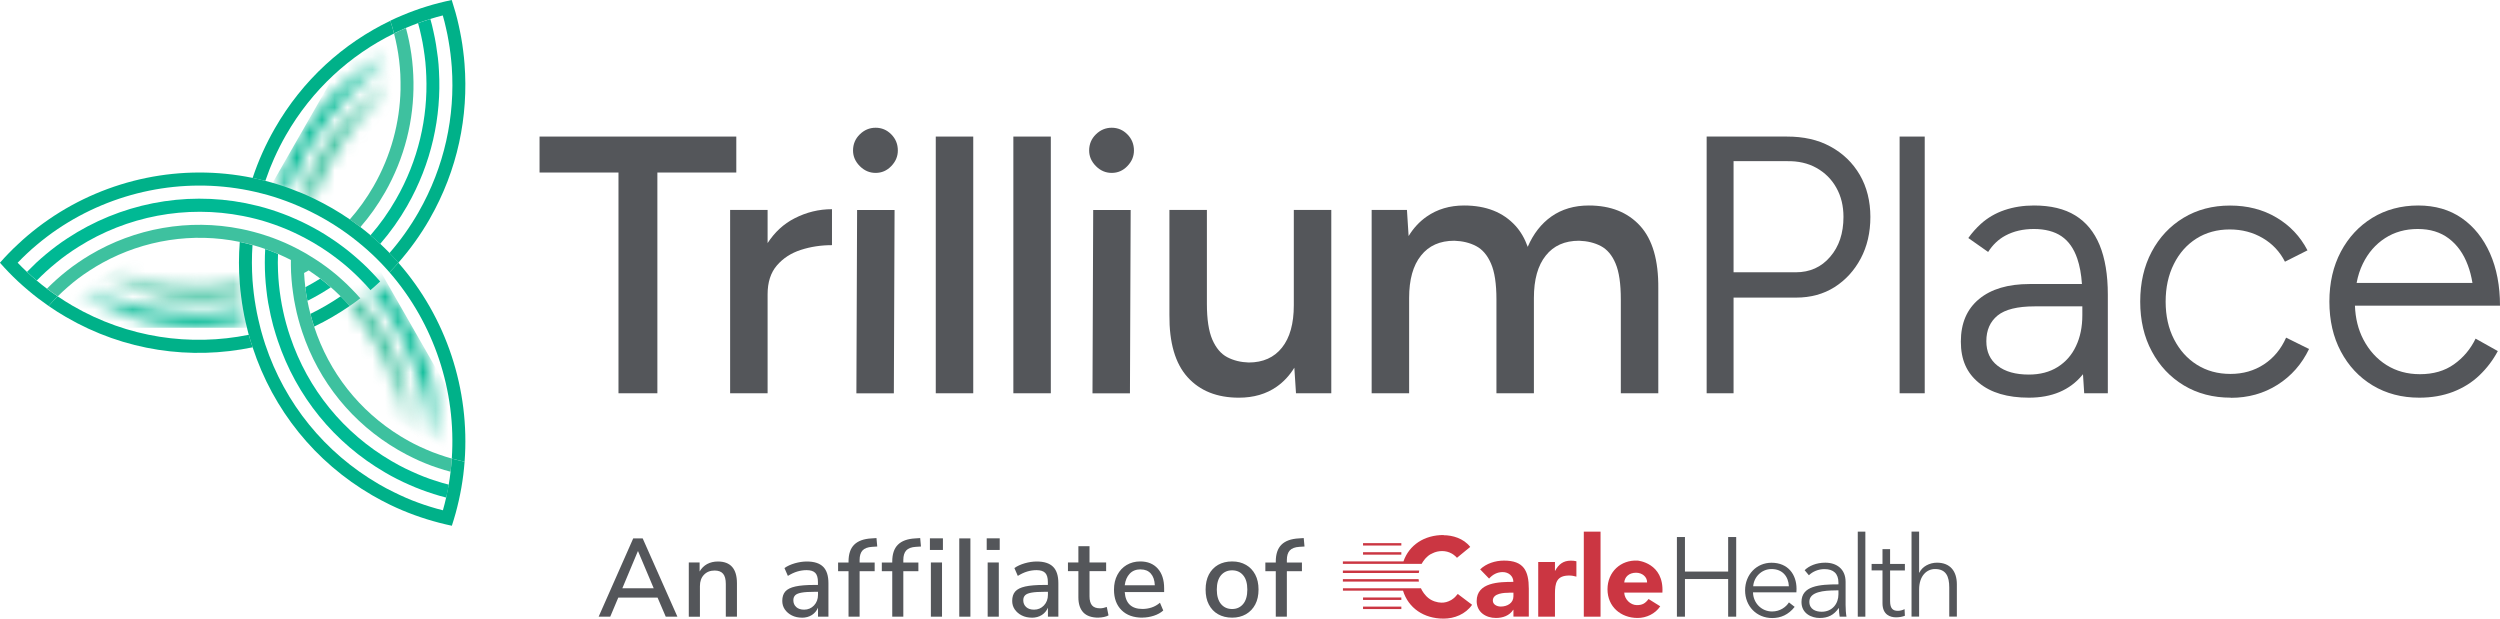 <svg width="198" height="49" viewBox="0 0 198 49" fill="none" xmlns="http://www.w3.org/2000/svg">
<g clip-path="url(#clip0_3197_16012)">
<mask id="mask0_3197_16012" style="mask-type:luminance" maskUnits="userSpaceOnUse" x="5" y="22" width="15" height="4">
<path d="M19.25 24.5C15.119 25.323 10.693 24.706 6.767 22.418C6.568 22.305 6.374 22.187 6.18 22.064C5.895 22.279 5.614 22.511 5.339 22.747C5.635 22.942 5.941 23.133 6.252 23.313C10.398 25.729 15.089 26.382 19.454 25.513C19.377 25.174 19.306 24.834 19.25 24.495V24.5Z" fill="white"/>
</mask>
<g mask="url(#mask0_3197_16012)">
<path d="M20.581 20.198H4.406V25.96H20.581V20.198Z" fill="url(#paint0_linear_3197_16012)"/>
</g>
<mask id="mask1_3197_16012" style="mask-type:luminance" maskUnits="userSpaceOnUse" x="7" y="20" width="13" height="4">
<path d="M18.99 22.444C15.405 23.189 11.555 22.706 8.123 20.809C7.782 20.999 7.44 21.2 7.114 21.416C7.17 21.452 7.231 21.488 7.287 21.518C10.999 23.677 15.196 24.264 19.102 23.472C19.056 23.128 19.02 22.783 18.995 22.439L18.99 22.444Z" fill="white"/>
</mask>
<g mask="url(#mask1_3197_16012)">
<path d="M20.474 20.197H4.513V25.883H20.474V20.197Z" fill="url(#paint1_linear_3197_16012)"/>
</g>
<mask id="mask2_3197_16012" style="mask-type:luminance" maskUnits="userSpaceOnUse" x="22" y="3" width="10" height="12">
<path d="M31.442 3.691C28.24 5.315 25.461 7.865 23.538 11.217C22.916 12.306 22.401 13.443 22.009 14.61C22.335 14.707 22.656 14.82 22.983 14.938C23.36 13.838 23.844 12.764 24.431 11.736C26.19 8.667 28.709 6.307 31.61 4.77C31.565 4.411 31.514 4.051 31.442 3.696V3.691Z" fill="white"/>
</mask>
<g mask="url(#mask2_3197_16012)">
<path d="M26.017 18.275L34.105 4.154L29.154 1.273L21.067 15.394L26.017 18.275Z" fill="url(#paint2_linear_3197_16012)"/>
</g>
<mask id="mask3_3197_16012" style="mask-type:luminance" maskUnits="userSpaceOnUse" x="23" y="5" width="9" height="11">
<path d="M31.702 5.891C29.127 7.341 26.894 9.49 25.313 12.25C24.752 13.232 24.288 14.26 23.931 15.309C24.247 15.442 24.558 15.586 24.874 15.735C25.216 14.712 25.654 13.72 26.205 12.764C27.587 10.348 29.505 8.431 31.723 7.073C31.728 6.678 31.723 6.282 31.707 5.886L31.702 5.891Z" fill="white"/>
</mask>
<g mask="url(#mask3_3197_16012)">
<path d="M26.017 18.275L34.105 4.154L29.154 1.273L21.067 15.394L26.017 18.275Z" fill="url(#paint3_linear_3197_16012)"/>
</g>
<path d="M26.98 23.467C26.21 23.991 25.41 24.454 24.584 24.86C24.594 24.901 24.604 24.937 24.614 24.973C24.696 25.276 24.782 25.574 24.879 25.867C25.858 25.4 26.802 24.85 27.704 24.228C27.475 23.965 27.235 23.713 26.985 23.467H26.98ZM26.98 23.467C26.21 23.991 25.41 24.454 24.584 24.86C24.594 24.901 24.604 24.937 24.614 24.973C24.696 25.276 24.782 25.574 24.879 25.867C25.858 25.4 26.802 24.85 27.704 24.228C27.475 23.965 27.235 23.713 26.985 23.467H26.98ZM26.98 23.467C26.21 23.991 25.41 24.454 24.584 24.86C24.594 24.901 24.604 24.937 24.614 24.973C24.696 25.276 24.782 25.574 24.879 25.867C25.858 25.4 26.802 24.85 27.704 24.228C27.475 23.965 27.235 23.713 26.985 23.467H26.98ZM19.704 26.515C15.089 27.451 10.132 26.762 5.742 24.212C5.339 23.976 4.946 23.729 4.569 23.472C4.319 23.713 4.085 23.971 3.85 24.233C4.294 24.541 4.753 24.834 5.227 25.107C9.872 27.811 15.124 28.525 20.01 27.507C19.897 27.183 19.8 26.849 19.704 26.515ZM26.98 23.467C26.21 23.991 25.41 24.454 24.584 24.86C24.594 24.901 24.604 24.937 24.614 24.973C24.696 25.276 24.782 25.574 24.879 25.867C25.858 25.4 26.802 24.85 27.704 24.228C27.475 23.965 27.235 23.713 26.985 23.467H26.98Z" fill="#00B189"/>
<path d="M31.208 2.653C31.121 2.313 31.024 1.979 30.912 1.65C27.2 3.434 23.967 6.328 21.759 10.189C21.04 11.443 20.453 12.754 20.01 14.095C20.346 14.162 20.683 14.239 21.014 14.327C21.437 13.083 21.978 11.87 22.646 10.703C24.716 7.089 27.735 4.359 31.208 2.653ZM31.208 2.653C31.121 2.313 31.024 1.979 30.912 1.65C27.2 3.434 23.967 6.328 21.759 10.189C21.04 11.443 20.453 12.754 20.01 14.095C20.346 14.162 20.683 14.239 21.014 14.327C21.437 13.083 21.978 11.87 22.646 10.703C24.716 7.089 27.735 4.359 31.208 2.653ZM31.208 2.653C31.121 2.313 31.024 1.979 30.912 1.65C27.2 3.434 23.967 6.328 21.759 10.189C21.04 11.443 20.453 12.754 20.01 14.095C20.346 14.162 20.683 14.239 21.014 14.327C21.437 13.083 21.978 11.87 22.646 10.703C24.716 7.089 27.735 4.359 31.208 2.653ZM21.759 10.184C21.04 11.438 20.453 12.749 20.01 14.09C20.346 14.157 20.683 14.234 21.014 14.322C21.437 13.078 21.978 11.864 22.646 10.698C24.716 7.084 27.735 4.354 31.208 2.647C31.121 2.308 31.024 1.974 30.912 1.645C27.2 3.429 23.967 6.323 21.759 10.184ZM31.208 2.653C31.121 2.313 31.024 1.979 30.912 1.65C27.2 3.434 23.967 6.328 21.759 10.189C21.04 11.443 20.453 12.754 20.01 14.095C20.346 14.162 20.683 14.239 21.014 14.327C21.437 13.083 21.978 11.87 22.646 10.703C24.716 7.089 27.735 4.359 31.208 2.653ZM31.208 2.653C31.121 2.313 31.024 1.979 30.912 1.65C27.2 3.434 23.967 6.328 21.759 10.189C21.04 11.443 20.453 12.754 20.01 14.095C20.346 14.162 20.683 14.239 21.014 14.327C21.437 13.083 21.978 11.87 22.646 10.703C24.716 7.089 27.735 4.359 31.208 2.653Z" fill="#00B189"/>
<path d="M34.038 17.329C33.314 18.593 32.477 19.755 31.549 20.809C31.32 20.547 31.085 20.295 30.846 20.043C31.702 19.061 32.472 17.982 33.145 16.81C35.216 13.191 36.052 9.191 35.782 5.315C35.756 4.966 35.721 4.616 35.68 4.272C35.639 3.927 35.588 3.588 35.527 3.244C35.471 2.904 35.404 2.565 35.323 2.226C35.251 1.887 35.165 1.558 35.068 1.223C34.736 1.306 34.405 1.398 34.084 1.501C33.757 1.604 33.431 1.712 33.11 1.83C32.788 1.948 32.467 2.077 32.151 2.21C31.83 2.349 31.519 2.493 31.208 2.642C31.121 2.303 31.024 1.969 30.912 1.64C31.223 1.491 31.534 1.347 31.855 1.218C32.171 1.085 32.487 0.956 32.809 0.843C33.13 0.725 33.456 0.612 33.783 0.514C34.109 0.411 34.435 0.319 34.767 0.236C35.103 0.149 35.44 0.072 35.777 0C35.884 0.329 35.986 0.663 36.077 0.992C36.169 1.326 36.256 1.66 36.327 1.995C36.404 2.334 36.47 2.668 36.531 3.007C36.593 3.347 36.644 3.691 36.684 4.03C36.73 4.375 36.766 4.719 36.791 5.063C37.113 9.197 36.246 13.468 34.038 17.324V17.329Z" fill="#00B189"/>
<path d="M31.549 20.809C31.32 21.071 31.09 21.323 30.846 21.565C34.385 25.631 36.144 30.977 35.782 36.318C36.118 36.411 36.455 36.493 36.796 36.565C37.23 30.859 35.353 25.137 31.549 20.809Z" fill="#00B189"/>
<path d="M31.549 20.809C31.32 21.071 31.09 21.323 30.846 21.565C30.621 21.308 30.387 21.051 30.147 20.804C29.912 20.557 29.668 20.321 29.413 20.084C29.163 19.848 28.903 19.622 28.638 19.401C28.378 19.18 28.102 18.964 27.827 18.753C27.551 18.547 27.271 18.342 26.98 18.146C26.598 17.884 26.21 17.643 25.802 17.406C25.395 17.17 24.986 16.949 24.573 16.748C24.262 16.594 23.941 16.445 23.625 16.311C23.309 16.172 22.988 16.044 22.666 15.926C22.345 15.807 22.019 15.694 21.692 15.591C21.366 15.489 21.035 15.396 20.703 15.314C20.372 15.226 20.035 15.155 19.699 15.083C14.436 14.029 8.97 15.165 4.559 18.146C4.273 18.337 3.988 18.542 3.712 18.753C3.437 18.964 3.167 19.174 2.902 19.401C2.636 19.622 2.381 19.848 2.132 20.084C1.882 20.321 1.637 20.557 1.397 20.809C1.637 21.056 1.877 21.297 2.132 21.534C2.381 21.77 2.641 21.997 2.907 22.218C3.167 22.439 3.437 22.655 3.717 22.865C3.993 23.076 4.278 23.277 4.569 23.472C4.319 23.714 4.085 23.971 3.85 24.233C3.564 24.032 3.289 23.832 3.014 23.626C2.738 23.415 2.473 23.2 2.213 22.979C1.948 22.757 1.693 22.531 1.438 22.295C1.183 22.058 0.938 21.817 0.699 21.57C0.459 21.323 0.224 21.066 -0.005 20.809C0.224 20.547 0.459 20.295 0.699 20.048C0.938 19.802 1.183 19.56 1.438 19.329C1.688 19.092 1.948 18.861 2.208 18.64C2.473 18.419 2.738 18.203 3.014 17.992C3.289 17.781 3.57 17.581 3.85 17.386C8.536 14.157 14.39 12.934 20.01 14.09C20.346 14.157 20.683 14.234 21.014 14.322C21.346 14.409 21.677 14.502 22.003 14.604C22.33 14.702 22.651 14.815 22.977 14.934C23.299 15.052 23.615 15.175 23.936 15.309C24.252 15.442 24.563 15.586 24.879 15.735C25.369 15.972 25.848 16.229 26.323 16.501C26.797 16.774 27.256 17.067 27.704 17.375C27.99 17.571 28.27 17.776 28.541 17.982C28.816 18.193 29.086 18.409 29.346 18.63C29.612 18.851 29.866 19.077 30.116 19.313C30.371 19.55 30.616 19.791 30.856 20.038C31.095 20.29 31.33 20.542 31.559 20.804L31.549 20.809Z" fill="#00B189"/>
<path d="M35.787 41.639C35.45 41.567 35.114 41.49 34.782 41.402C34.451 41.315 34.119 41.222 33.793 41.12C33.467 41.017 33.14 40.909 32.819 40.791C32.498 40.672 32.176 40.549 31.86 40.415C31.544 40.282 31.228 40.138 30.917 39.989C30.433 39.752 29.948 39.5 29.474 39.223C24.956 36.596 21.631 32.468 20.01 27.512C19.897 27.189 19.8 26.854 19.704 26.52C19.683 26.453 19.668 26.381 19.648 26.315C19.576 26.047 19.51 25.78 19.454 25.518C19.377 25.178 19.306 24.839 19.25 24.5C19.189 24.161 19.138 23.816 19.097 23.477C19.051 23.133 19.015 22.788 18.99 22.444C18.903 21.349 18.903 20.249 18.99 19.164C19.326 19.231 19.663 19.313 19.999 19.411C19.933 20.336 19.938 21.272 19.999 22.202C20.025 22.552 20.061 22.896 20.101 23.246C20.142 23.585 20.193 23.929 20.254 24.274C20.311 24.613 20.377 24.952 20.458 25.292C20.514 25.544 20.576 25.795 20.642 26.052C20.662 26.135 20.688 26.217 20.708 26.294C20.8 26.628 20.902 26.957 21.009 27.286C22.564 31.954 25.716 35.845 29.984 38.333C30.387 38.57 30.795 38.786 31.208 38.986C31.519 39.14 31.84 39.289 32.156 39.428C32.477 39.567 32.794 39.696 33.115 39.809C33.436 39.927 33.762 40.04 34.089 40.138C34.415 40.24 34.746 40.333 35.078 40.415C35.175 40.081 35.257 39.747 35.333 39.413C35.409 39.074 35.476 38.739 35.537 38.395C35.598 38.051 35.644 37.711 35.685 37.362C35.726 37.012 35.761 36.668 35.782 36.318C36.118 36.411 36.455 36.493 36.796 36.565C36.771 36.909 36.735 37.254 36.694 37.598C36.654 37.938 36.598 38.282 36.541 38.621C36.48 38.96 36.414 39.3 36.337 39.639C36.261 39.978 36.179 40.307 36.088 40.641C35.996 40.975 35.894 41.304 35.787 41.639Z" fill="#00B189"/>
<mask id="mask4_3197_16012" style="mask-type:luminance" maskUnits="userSpaceOnUse" x="29" y="22" width="6" height="14">
<path d="M30.111 22.29C29.856 22.526 29.601 22.757 29.341 22.978C32.37 26.479 33.936 31.023 33.773 35.609C34.104 35.753 34.441 35.881 34.782 35.999C35.053 31.034 33.4 26.083 30.116 22.29H30.111Z" fill="white"/>
</mask>
<g mask="url(#mask4_3197_16012)">
<path d="M24.956 23.981L33.043 38.102L37.994 35.221L29.906 21.1L24.956 23.981Z" fill="url(#paint4_linear_3197_16012)"/>
</g>
<mask id="mask5_3197_16012" style="mask-type:luminance" maskUnits="userSpaceOnUse" x="27" y="23" width="6" height="13">
<path d="M28.536 23.621C28.26 23.832 27.985 24.032 27.699 24.227C30.229 27.096 31.631 30.776 31.723 34.545C31.83 34.606 31.937 34.673 32.044 34.735C32.279 34.874 32.513 35.002 32.753 35.126C32.799 30.936 31.315 26.813 28.536 23.621Z" fill="white"/>
</mask>
<g mask="url(#mask5_3197_16012)">
<path d="M24.956 23.981L33.043 38.102L37.994 35.221L29.906 21.099L24.956 23.981Z" fill="url(#paint5_linear_3197_16012)"/>
</g>
<path d="M32.258 16.29C31.631 17.385 30.907 18.398 30.111 19.318C29.861 19.087 29.606 18.856 29.341 18.634C30.096 17.766 30.779 16.81 31.371 15.771C33.13 12.702 33.895 9.325 33.762 6.02C33.747 5.655 33.727 5.295 33.691 4.93C33.655 4.575 33.609 4.225 33.553 3.876C33.502 3.526 33.436 3.182 33.359 2.843C33.288 2.503 33.206 2.169 33.11 1.835C33.431 1.717 33.757 1.604 34.084 1.506C34.181 1.835 34.262 2.174 34.333 2.509C34.41 2.848 34.476 3.187 34.532 3.531C34.588 3.876 34.639 4.225 34.68 4.57C34.721 4.919 34.752 5.279 34.767 5.634C34.971 9.243 34.17 12.944 32.253 16.296L32.258 16.29Z" fill="#00B994"/>
<path d="M35.338 39.408C35.007 39.325 34.675 39.233 34.349 39.125C34.022 39.022 33.696 38.909 33.37 38.786C33.043 38.662 32.722 38.534 32.406 38.39C32.085 38.251 31.763 38.102 31.447 37.938C31.131 37.778 30.815 37.608 30.504 37.423C26.47 35.074 23.487 31.404 22.003 26.988C21.891 26.664 21.794 26.335 21.697 26.001C21.672 25.924 21.651 25.847 21.631 25.77C21.565 25.513 21.499 25.256 21.442 24.999C21.366 24.654 21.3 24.315 21.238 23.976C21.182 23.631 21.131 23.282 21.096 22.937C21.055 22.582 21.024 22.233 21.004 21.878C20.963 21.154 20.963 20.434 21.004 19.719C21.346 19.837 21.682 19.966 22.019 20.11C21.998 20.567 21.998 21.025 22.019 21.483C22.034 21.847 22.059 22.207 22.095 22.567C22.131 22.922 22.177 23.271 22.233 23.626C22.289 23.971 22.35 24.315 22.427 24.659C22.488 24.942 22.554 25.22 22.631 25.502C22.646 25.559 22.661 25.616 22.677 25.672C22.768 26.006 22.87 26.335 22.982 26.659C24.385 30.833 27.21 34.303 31.024 36.524C31.223 36.637 31.422 36.75 31.621 36.858C31.942 37.028 32.268 37.192 32.595 37.336C32.916 37.485 33.242 37.624 33.569 37.752C33.895 37.881 34.221 37.994 34.553 38.097C34.879 38.205 35.211 38.302 35.547 38.385C35.491 38.724 35.42 39.063 35.343 39.403L35.338 39.408Z" fill="#00B994"/>
<path d="M30.111 22.29C29.856 22.526 29.601 22.757 29.341 22.978C29.117 22.716 28.887 22.464 28.643 22.218C28.403 21.971 28.158 21.729 27.898 21.493C27.643 21.256 27.378 21.025 27.108 20.809C26.832 20.588 26.552 20.372 26.261 20.161C25.971 19.951 25.67 19.75 25.364 19.555C25.175 19.431 24.976 19.313 24.782 19.2C24.589 19.087 24.385 18.974 24.181 18.866C23.86 18.696 23.533 18.532 23.207 18.383C22.886 18.234 22.559 18.095 22.233 17.971C21.907 17.843 21.575 17.73 21.249 17.622C20.922 17.514 20.591 17.416 20.254 17.334C19.923 17.247 19.586 17.175 19.25 17.108C14.732 16.218 10.046 17.123 6.196 19.56C5.89 19.75 5.589 19.956 5.293 20.166C5.007 20.372 4.722 20.588 4.452 20.814C4.181 21.035 3.916 21.261 3.656 21.498C3.401 21.729 3.156 21.971 2.912 22.218C2.647 21.997 2.392 21.77 2.137 21.534C2.376 21.287 2.621 21.046 2.871 20.809C3.126 20.573 3.386 20.346 3.651 20.125C3.921 19.899 4.197 19.688 4.472 19.478C4.758 19.267 5.048 19.061 5.344 18.871C9.474 16.152 14.548 15.124 19.449 16.09C19.78 16.157 20.117 16.234 20.448 16.316C20.78 16.398 21.111 16.496 21.442 16.599C21.769 16.702 22.095 16.815 22.422 16.938C22.743 17.056 23.069 17.19 23.385 17.334C23.707 17.473 24.028 17.622 24.344 17.786C24.66 17.946 24.981 18.12 25.292 18.3C25.604 18.48 25.909 18.671 26.205 18.871C26.506 19.066 26.792 19.267 27.072 19.478C27.352 19.683 27.628 19.899 27.893 20.125C28.163 20.346 28.418 20.578 28.673 20.809C28.928 21.04 29.173 21.282 29.408 21.529C29.647 21.776 29.882 22.032 30.106 22.29H30.111Z" fill="#00B994"/>
<path d="M25.364 22.063C24.976 22.31 24.584 22.536 24.181 22.747C24.222 23.107 24.278 23.467 24.349 23.826C24.986 23.508 25.604 23.148 26.205 22.752C25.935 22.516 25.654 22.284 25.364 22.068V22.063Z" fill="#00B994"/>
<path d="M30.478 15.257C29.912 16.249 29.26 17.164 28.536 17.992C28.265 17.781 27.985 17.581 27.699 17.385C28.403 16.584 29.04 15.704 29.591 14.743C30.973 12.327 31.666 9.695 31.723 7.084C31.728 6.688 31.723 6.292 31.707 5.896C31.687 5.516 31.656 5.141 31.61 4.77C31.564 4.411 31.514 4.051 31.442 3.696C31.376 3.346 31.299 2.997 31.208 2.653C31.519 2.498 31.835 2.354 32.151 2.221C32.243 2.56 32.324 2.899 32.396 3.244C32.467 3.588 32.528 3.943 32.579 4.292C32.63 4.652 32.671 5.012 32.697 5.377C32.727 5.752 32.742 6.128 32.748 6.503C32.788 9.479 32.059 12.502 30.478 15.262V15.257Z" fill="#3EC19F"/>
<path d="M35.787 36.318C35.766 36.668 35.731 37.012 35.69 37.362C35.353 37.274 35.022 37.177 34.69 37.064C34.354 36.956 34.022 36.832 33.696 36.699C33.359 36.565 33.033 36.421 32.707 36.257C32.365 36.092 32.034 35.922 31.707 35.732C31.646 35.701 31.59 35.665 31.534 35.635C27.919 33.532 25.252 30.242 23.936 26.289C23.824 25.96 23.727 25.631 23.635 25.292C23.635 25.271 23.625 25.256 23.62 25.235C23.533 24.916 23.457 24.593 23.395 24.269C23.319 23.919 23.258 23.57 23.212 23.215C23.156 22.855 23.12 22.49 23.09 22.135C23.059 21.755 23.039 21.385 23.039 21.01C23.039 20.871 23.039 20.727 23.039 20.588C22.702 20.419 22.365 20.259 22.024 20.11C21.687 19.966 21.351 19.838 21.009 19.719C20.678 19.601 20.341 19.498 19.999 19.401C19.663 19.308 19.326 19.226 18.99 19.159C15.267 18.388 11.407 19.005 8.123 20.809C7.782 20.999 7.44 21.2 7.113 21.416C6.797 21.616 6.491 21.832 6.191 22.058C5.9 22.279 5.619 22.506 5.349 22.747C5.084 22.979 4.824 23.215 4.574 23.467C4.283 23.271 3.998 23.071 3.722 22.86C3.967 22.608 4.222 22.367 4.477 22.14C4.742 21.899 5.018 21.673 5.293 21.452C5.579 21.226 5.869 21.01 6.165 20.809C6.476 20.593 6.792 20.393 7.108 20.203C10.683 18.069 14.961 17.303 19.087 18.131C19.423 18.198 19.76 18.275 20.096 18.367C20.433 18.455 20.764 18.552 21.096 18.666C21.432 18.773 21.764 18.897 22.095 19.03C22.427 19.164 22.758 19.308 23.084 19.467C23.421 19.632 23.752 19.802 24.084 19.992C24.145 20.028 24.206 20.059 24.267 20.095C24.324 20.131 24.385 20.167 24.441 20.203C24.767 20.398 25.083 20.598 25.389 20.809C25.69 21.015 25.981 21.231 26.261 21.452C26.542 21.673 26.812 21.899 27.072 22.14C27.332 22.372 27.587 22.613 27.827 22.865C28.072 23.107 28.306 23.364 28.536 23.626C28.265 23.837 27.985 24.037 27.699 24.233C27.47 23.971 27.23 23.719 26.98 23.472C26.73 23.225 26.47 22.984 26.205 22.752C25.935 22.516 25.654 22.285 25.364 22.063C25.068 21.842 24.762 21.621 24.446 21.416C24.329 21.488 24.206 21.555 24.084 21.621C24.104 21.997 24.135 22.372 24.181 22.742C24.222 23.102 24.278 23.462 24.349 23.822C24.415 24.171 24.492 24.515 24.584 24.86C24.594 24.901 24.604 24.937 24.614 24.973C24.696 25.271 24.782 25.575 24.879 25.867C26.062 29.502 28.464 32.55 31.723 34.55C31.83 34.612 31.937 34.678 32.044 34.74C32.278 34.879 32.513 35.007 32.753 35.131C33.089 35.306 33.426 35.46 33.773 35.609C34.104 35.758 34.441 35.881 34.777 35.999C35.114 36.118 35.445 36.226 35.787 36.318Z" fill="#3EC19F"/>
<path d="M58.315 10.816V13.664H52.064V31.147H48.984V13.664H42.732V10.816H58.315Z" fill="#54565A"/>
<path d="M65.893 16.568V19.416C65.026 19.416 64.205 19.539 63.43 19.791C62.65 20.043 62.017 20.454 61.528 21.025C61.038 21.596 60.794 22.356 60.794 23.307V31.147H57.826V16.625H60.794V19.252C61.36 18.383 62.069 17.73 62.925 17.293C63.863 16.81 64.853 16.568 65.893 16.568Z" fill="#54565A"/>
<path d="M69.35 13.694C68.871 13.694 68.453 13.515 68.096 13.155C67.739 12.795 67.56 12.384 67.56 11.921C67.56 11.417 67.739 10.991 68.096 10.641C68.453 10.291 68.871 10.117 69.35 10.117C69.83 10.117 70.243 10.291 70.589 10.641C70.936 10.991 71.109 11.417 71.109 11.921C71.109 12.384 70.936 12.795 70.589 13.155C70.243 13.515 69.83 13.694 69.35 13.694ZM67.826 31.152L67.882 16.63H70.85L70.793 31.152H67.826Z" fill="#54565A"/>
<path d="M74.113 31.147V10.816H77.081V31.147H74.113Z" fill="#54565A"/>
<path d="M80.258 31.147V10.816H83.225V31.147H80.258Z" fill="#54565A"/>
<path d="M88.049 13.694C87.57 13.694 87.152 13.515 86.795 13.155C86.438 12.795 86.26 12.384 86.26 11.921C86.26 11.417 86.438 10.991 86.795 10.641C87.152 10.291 87.57 10.117 88.049 10.117C88.529 10.117 88.942 10.291 89.288 10.641C89.635 10.991 89.809 11.417 89.809 11.921C89.809 12.384 89.635 12.795 89.288 13.155C88.942 13.515 88.529 13.694 88.049 13.694ZM86.525 31.152L86.581 16.63H89.549L89.492 31.152H86.525Z" fill="#54565A"/>
<path d="M105.438 16.625V31.147H102.643L102.511 29.122C102.133 29.738 101.669 30.237 101.119 30.623C100.293 31.203 99.293 31.497 98.12 31.497C96.392 31.497 95.035 30.957 94.056 29.872C93.077 28.787 92.598 27.142 92.618 24.932V16.625H95.586V24.063C95.586 25.282 95.729 26.227 96.014 26.89C96.305 27.559 96.698 28.027 97.197 28.289C97.697 28.551 98.263 28.69 98.895 28.71C100.033 28.71 100.91 28.314 101.532 27.533C102.159 26.747 102.47 25.631 102.47 24.176V16.625H105.438Z" fill="#54565A"/>
<path d="M131.337 22.84V31.147H128.369V23.714C128.369 22.475 128.232 21.524 127.951 20.866C127.676 20.208 127.283 19.75 126.789 19.488C126.289 19.226 125.713 19.087 125.06 19.067C123.923 19.067 123.046 19.457 122.424 20.244C121.796 21.025 121.485 22.146 121.485 23.595V31.147H118.518V23.714C118.518 22.475 118.375 21.524 118.084 20.866C117.799 20.208 117.406 19.75 116.906 19.488C116.406 19.226 115.83 19.087 115.178 19.067C114.04 19.067 113.163 19.457 112.541 20.244C111.914 21.025 111.603 22.146 111.603 23.595V31.147H108.635V16.625H111.43L111.562 18.696C111.95 18.059 112.429 17.545 113 17.149C113.836 16.568 114.821 16.275 115.953 16.275C117.702 16.275 119.058 16.815 120.032 17.889C120.44 18.337 120.761 18.892 120.996 19.55C121.445 18.511 122.067 17.715 122.867 17.149C123.693 16.568 124.683 16.275 125.835 16.275C127.564 16.275 128.92 16.815 129.899 17.889C130.878 18.964 131.358 20.614 131.337 22.84Z" fill="#54565A"/>
<path d="M147.298 13.854C146.737 12.893 145.962 12.142 144.962 11.602C143.963 11.057 142.821 10.816 141.536 10.816H135.167V31.147H137.298V23.57H142.255C143.407 23.57 144.422 23.292 145.294 22.742C146.166 22.187 146.859 21.431 147.369 20.475C147.879 19.514 148.134 18.419 148.134 17.18C148.134 15.941 147.854 14.81 147.298 13.854ZM144.947 20.341C144.249 21.159 143.341 21.565 142.224 21.565H137.298V12.764H141.505C142.408 12.744 143.198 12.924 143.866 13.299C144.539 13.679 145.064 14.198 145.437 14.867C145.814 15.535 146.003 16.306 146.003 17.18C146.003 18.475 145.651 19.529 144.947 20.341Z" fill="#54565A"/>
<path d="M150.449 31.147V10.816H152.438V31.147H150.449Z" fill="#54565A"/>
<path d="M166.293 19.416C165.859 18.367 165.217 17.586 164.36 17.062C163.508 16.537 162.417 16.275 161.091 16.275C160.245 16.275 159.47 16.398 158.756 16.64C158.047 16.882 157.42 17.247 156.885 17.73C156.522 18.059 156.186 18.434 155.89 18.851L157.461 19.956C157.823 19.39 158.277 18.953 158.827 18.66C159.475 18.311 160.225 18.136 161.091 18.136C161.958 18.136 162.723 18.331 163.279 18.717C163.84 19.102 164.248 19.689 164.518 20.475C164.712 21.041 164.839 21.719 164.89 22.495H160.745C159.036 22.495 157.7 22.891 156.742 23.683C155.778 24.48 155.299 25.6 155.299 27.055C155.299 28.51 155.773 29.538 156.726 30.319C157.675 31.106 158.996 31.496 160.689 31.496C162.514 31.496 163.922 30.9 164.911 29.713C164.931 29.687 164.952 29.661 164.972 29.636L165.069 31.147H166.94V23.333C166.94 21.765 166.721 20.46 166.293 19.416ZM164.921 24.963C164.921 25.893 164.753 26.71 164.416 27.415C164.085 28.124 163.595 28.674 162.963 29.07C162.331 29.466 161.571 29.666 160.689 29.666C159.633 29.666 158.807 29.435 158.21 28.967C157.614 28.505 157.318 27.857 157.318 27.024C157.318 26.15 157.614 25.477 158.21 24.988C158.807 24.505 159.786 24.264 161.148 24.264H164.921V24.963Z" fill="#54565A"/>
<path d="M176.68 31.496C175.278 31.496 174.039 31.172 172.963 30.525C171.887 29.877 171.04 28.983 170.428 27.836C169.811 26.695 169.505 25.379 169.505 23.888C169.505 22.398 169.806 21.082 170.413 19.94C171.02 18.799 171.856 17.905 172.932 17.252C174.008 16.604 175.237 16.28 176.619 16.28C178.001 16.28 179.224 16.594 180.29 17.226C181.356 17.853 182.177 18.722 182.753 19.827L180.968 20.727C180.566 19.935 179.979 19.308 179.209 18.856C178.439 18.403 177.567 18.172 176.588 18.172C175.609 18.172 174.712 18.414 173.952 18.897C173.192 19.38 172.595 20.053 172.167 20.917C171.734 21.781 171.519 22.773 171.519 23.893C171.519 25.014 171.739 26.011 172.182 26.87C172.626 27.733 173.228 28.407 173.998 28.89C174.768 29.373 175.65 29.615 176.649 29.615C177.649 29.615 178.531 29.363 179.301 28.859C180.071 28.355 180.657 27.651 181.06 26.741L182.876 27.641C182.299 28.844 181.468 29.785 180.382 30.473C179.296 31.162 178.062 31.507 176.68 31.507V31.496Z" fill="#54565A"/>
<path d="M194.354 28.854C193.615 29.378 192.717 29.636 191.662 29.636C190.662 29.636 189.78 29.394 189.01 28.911C188.24 28.427 187.633 27.754 187.179 26.89C186.771 26.109 186.547 25.215 186.511 24.207H198C198 22.639 197.735 21.256 197.21 20.069C196.679 18.876 195.935 17.946 194.976 17.278C194.012 16.609 192.86 16.275 191.519 16.275C190.178 16.275 188.944 16.604 187.888 17.252C186.833 17.9 186.001 18.794 185.395 19.935C184.788 21.082 184.487 22.398 184.487 23.888C184.487 25.379 184.788 26.695 185.395 27.836C186.001 28.977 186.838 29.877 187.914 30.525C188.99 31.172 190.219 31.496 191.606 31.496C192.585 31.496 193.477 31.342 194.283 31.034C195.088 30.72 195.787 30.288 196.373 29.723C196.96 29.163 197.444 28.525 197.827 27.805L196.067 26.819C195.665 27.651 195.093 28.33 194.354 28.854ZM187.139 20.881C187.562 20.017 188.148 19.344 188.898 18.861C189.642 18.378 190.509 18.136 191.488 18.136C192.467 18.136 193.288 18.388 193.951 18.892C194.614 19.395 195.114 20.095 195.45 20.999C195.614 21.431 195.736 21.899 195.818 22.408H186.644C186.746 21.858 186.909 21.349 187.139 20.881Z" fill="#54565A"/>
<path d="M47.413 48.841L50.151 42.641H50.901L53.65 48.841H52.727L52.079 47.329H48.968L48.331 48.841H47.418H47.413ZM50.519 43.654L49.29 46.589H51.773L50.534 43.654H50.519Z" fill="#54565A"/>
<path d="M54.552 48.841V44.548H55.409V45.263C55.557 45.006 55.756 44.81 56.005 44.672C56.26 44.538 56.541 44.471 56.857 44.471C57.862 44.471 58.366 45.047 58.366 46.193V48.841H57.484V46.25C57.484 45.88 57.413 45.612 57.27 45.443C57.127 45.273 56.903 45.186 56.602 45.186C56.245 45.186 55.965 45.299 55.751 45.525C55.536 45.751 55.434 46.049 55.434 46.419V48.846H54.552V48.841Z" fill="#54565A"/>
<path d="M63.512 48.918C63.216 48.918 62.951 48.861 62.716 48.743C62.481 48.625 62.298 48.465 62.16 48.27C62.023 48.07 61.956 47.843 61.956 47.592C61.956 47.273 62.038 47.026 62.196 46.846C62.354 46.666 62.619 46.533 62.992 46.45C63.359 46.368 63.858 46.327 64.486 46.327H64.781V46.096C64.781 45.761 64.71 45.52 64.572 45.376C64.434 45.232 64.205 45.155 63.884 45.155C63.639 45.155 63.394 45.191 63.15 45.263C62.905 45.335 62.655 45.453 62.4 45.612L62.13 44.99C62.349 44.831 62.624 44.708 62.956 44.61C63.287 44.517 63.603 44.471 63.904 44.471C64.486 44.471 64.914 44.61 65.194 44.888C65.475 45.165 65.612 45.602 65.612 46.193V48.841H64.786V48.131C64.679 48.378 64.521 48.568 64.297 48.712C64.078 48.851 63.812 48.923 63.501 48.923L63.512 48.918ZM63.685 48.285C64.001 48.285 64.261 48.172 64.47 47.951C64.679 47.73 64.786 47.448 64.786 47.108V46.872H64.501C64.078 46.872 63.741 46.892 63.501 46.934C63.262 46.975 63.088 47.041 62.986 47.139C62.884 47.237 62.833 47.37 62.833 47.54C62.833 47.761 62.91 47.941 63.063 48.08C63.216 48.219 63.425 48.285 63.69 48.285H63.685Z" fill="#54565A"/>
<path d="M67.204 48.841V45.237H66.377V44.553H67.204V44.476C67.204 43.885 67.351 43.438 67.652 43.14C67.953 42.842 68.412 42.672 69.034 42.641L69.417 42.615L69.478 43.284L69.075 43.309C68.718 43.33 68.468 43.428 68.31 43.597C68.157 43.767 68.081 44.019 68.081 44.353V44.553H69.274V45.237H68.081V48.841H67.198H67.204Z" fill="#54565A"/>
<path d="M70.666 48.841V45.237H69.84V44.553H70.666V44.476C70.666 43.885 70.814 43.438 71.115 43.14C71.415 42.842 71.874 42.672 72.496 42.641L72.879 42.615L72.94 43.284L72.537 43.309C72.18 43.33 71.93 43.428 71.772 43.597C71.619 43.767 71.543 44.019 71.543 44.353V44.553H72.736V45.237H71.543V48.841H70.661H70.666Z" fill="#54565A"/>
<path d="M73.649 43.556V42.636H74.679V43.556H73.649ZM73.725 48.841V44.548H74.608V48.841H73.725Z" fill="#54565A"/>
<path d="M75.974 48.841V42.641H76.856V48.841H75.974Z" fill="#54565A"/>
<path d="M78.147 43.556V42.636H79.177V43.556H78.147ZM78.223 48.841V44.548H79.105V48.841H78.223Z" fill="#54565A"/>
<path d="M81.721 48.918C81.426 48.918 81.16 48.861 80.926 48.743C80.691 48.625 80.508 48.465 80.37 48.27C80.232 48.07 80.166 47.843 80.166 47.592C80.166 47.273 80.248 47.026 80.406 46.846C80.564 46.666 80.829 46.533 81.201 46.45C81.568 46.368 82.068 46.327 82.695 46.327H82.991V46.096C82.991 45.761 82.92 45.52 82.782 45.376C82.644 45.232 82.415 45.155 82.094 45.155C81.849 45.155 81.604 45.191 81.359 45.263C81.115 45.335 80.865 45.453 80.61 45.612L80.34 44.99C80.559 44.831 80.834 44.708 81.165 44.61C81.497 44.517 81.813 44.471 82.114 44.471C82.695 44.471 83.124 44.61 83.404 44.888C83.685 45.165 83.822 45.602 83.822 46.193V48.841H82.996V48.131C82.889 48.378 82.731 48.568 82.507 48.712C82.287 48.851 82.022 48.923 81.711 48.923L81.721 48.918ZM81.895 48.285C82.211 48.285 82.471 48.172 82.68 47.951C82.889 47.73 82.996 47.448 82.996 47.108V46.872H82.711C82.287 46.872 81.951 46.892 81.711 46.934C81.472 46.975 81.298 47.041 81.196 47.139C81.094 47.237 81.043 47.37 81.043 47.54C81.043 47.761 81.12 47.941 81.273 48.08C81.426 48.219 81.635 48.285 81.9 48.285H81.895Z" fill="#54565A"/>
<path d="M86.994 48.918C86.458 48.918 86.061 48.779 85.8 48.507C85.54 48.229 85.408 47.833 85.408 47.309V45.232H84.582V44.548H85.408V43.258H86.29V44.548H87.606V45.232H86.29V47.237C86.29 47.545 86.356 47.782 86.484 47.941C86.616 48.1 86.831 48.178 87.126 48.178C87.218 48.178 87.31 48.167 87.397 48.147C87.483 48.126 87.57 48.1 87.657 48.07L87.794 48.738C87.708 48.789 87.585 48.836 87.432 48.866C87.279 48.897 87.131 48.913 86.994 48.913V48.918Z" fill="#54565A"/>
<path d="M90.477 48.918C89.778 48.918 89.227 48.722 88.829 48.327C88.427 47.931 88.228 47.391 88.228 46.702C88.228 46.26 88.314 45.875 88.493 45.535C88.671 45.196 88.916 44.934 89.227 44.749C89.543 44.564 89.9 44.466 90.308 44.466C90.895 44.466 91.359 44.656 91.695 45.032C92.032 45.407 92.2 45.931 92.2 46.594V46.892H89.079C89.141 47.782 89.61 48.229 90.482 48.229C90.726 48.229 90.966 48.193 91.201 48.116C91.435 48.039 91.66 47.915 91.869 47.736L92.129 48.352C91.935 48.527 91.69 48.666 91.389 48.764C91.088 48.861 90.782 48.913 90.472 48.913L90.477 48.918ZM90.344 45.093C89.977 45.093 89.686 45.206 89.472 45.438C89.258 45.664 89.125 45.972 89.079 46.353H91.461C91.445 45.952 91.338 45.643 91.145 45.427C90.951 45.206 90.686 45.098 90.344 45.098V45.093Z" fill="#54565A"/>
<path d="M97.585 48.918C97.157 48.918 96.784 48.825 96.468 48.645C96.152 48.465 95.912 48.208 95.739 47.874C95.566 47.545 95.484 47.149 95.484 46.692C95.484 46.234 95.571 45.839 95.739 45.51C95.912 45.181 96.152 44.924 96.468 44.739C96.784 44.559 97.157 44.466 97.585 44.466C98.013 44.466 98.37 44.559 98.681 44.739C98.998 44.918 99.237 45.175 99.416 45.51C99.589 45.839 99.676 46.234 99.676 46.692C99.676 47.149 99.589 47.545 99.416 47.874C99.242 48.203 98.998 48.46 98.681 48.645C98.365 48.825 98.003 48.918 97.585 48.918ZM97.585 48.234C97.947 48.234 98.238 48.1 98.457 47.838C98.676 47.576 98.788 47.196 98.788 46.697C98.788 46.198 98.676 45.818 98.457 45.561C98.238 45.299 97.947 45.17 97.585 45.17C97.223 45.17 96.927 45.299 96.703 45.561C96.484 45.823 96.371 46.204 96.371 46.697C96.371 47.191 96.484 47.576 96.703 47.838C96.922 48.1 97.218 48.234 97.585 48.234Z" fill="#54565A"/>
<path d="M101.042 48.841V45.237H100.216V44.553H101.042V44.476C101.042 43.885 101.19 43.438 101.491 43.14C101.792 42.842 102.251 42.672 102.873 42.641L103.255 42.615L103.317 43.284L102.914 43.309C102.557 43.33 102.307 43.428 102.149 43.597C101.996 43.767 101.919 44.019 101.919 44.353V44.553H103.113V45.237H101.919V48.841H101.037H101.042Z" fill="#54565A"/>
<path d="M119.864 48.296H119.843C119.553 48.758 119.022 48.943 118.482 48.943C117.676 48.943 116.952 48.481 116.952 47.607C116.952 46.111 118.752 46.085 119.859 46.085C119.859 45.612 119.471 45.309 119.012 45.309C118.579 45.309 118.217 45.504 117.936 45.823L117.227 45.093C117.712 44.63 118.421 44.399 119.119 44.399C120.664 44.399 121.082 45.191 121.082 46.635V48.836H119.864V48.291V48.296ZM119.537 46.944C119.129 46.944 118.232 46.98 118.232 47.566C118.232 47.885 118.568 48.039 118.859 48.039C119.379 48.039 119.864 47.761 119.864 47.227V46.939H119.537V46.944Z" fill="#CB3642"/>
<path d="M121.827 44.512H123.153V45.206H123.168C123.449 44.682 123.821 44.404 124.407 44.404C124.555 44.404 124.723 44.415 124.851 44.451V45.669C124.667 45.617 124.479 45.581 124.285 45.581C123.28 45.581 123.153 46.167 123.153 47.031V48.841H121.827V44.512Z" fill="#CB3642"/>
<path d="M125.437 42.106H126.763V48.841H125.437V42.106Z" fill="#CB3642"/>
<path d="M131.663 46.933H128.64C128.655 47.453 129.124 47.925 129.639 47.925C130.072 47.925 130.297 47.797 130.567 47.442L131.49 48.018C131.097 48.614 130.389 48.943 129.7 48.943C128.374 48.943 127.314 48.054 127.314 46.671C127.314 45.288 128.374 44.327 129.7 44.399C129.7 44.399 131.796 44.574 131.663 46.933ZM130.45 46.131C130.46 45.684 130.057 45.36 129.578 45.36C128.997 45.36 128.675 45.71 128.64 46.131H130.445H130.45Z" fill="#CB3642"/>
<path d="M110.986 43.207H107.952V43.016H110.986V43.207ZM110.986 43.736H107.952V43.931H110.986V43.736ZM110.986 47.319H107.952V47.514H110.986V47.319ZM110.986 48.044H107.952V48.239H110.986V48.044ZM114.326 42.374C112.806 42.374 111.608 43.16 111.154 44.461H106.356V44.656H112.597C112.613 44.625 112.633 44.589 112.653 44.559C112.674 44.528 112.694 44.492 112.715 44.461C112.75 44.409 112.786 44.358 112.827 44.312C112.847 44.286 112.868 44.26 112.888 44.24C112.893 44.235 112.898 44.23 112.903 44.219C113.026 44.086 113.168 43.967 113.326 43.88C113.326 43.88 113.332 43.88 113.337 43.88C113.372 43.859 113.413 43.839 113.449 43.823C113.683 43.705 113.943 43.644 114.214 43.644C114.484 43.644 114.744 43.71 114.963 43.834C114.979 43.839 114.994 43.849 115.009 43.859C115.045 43.88 115.081 43.906 115.111 43.926C115.116 43.926 115.127 43.937 115.132 43.942C115.228 44.008 115.315 44.091 115.392 44.178L116.442 43.315C115.912 42.631 115.03 42.389 114.331 42.389L114.326 42.374ZM106.356 45.186V45.381H112.368C112.378 45.314 112.388 45.252 112.403 45.186H106.356ZM106.356 45.869V46.065H112.378C112.368 46.003 112.358 45.936 112.353 45.869H106.351H106.356ZM115.448 47.047C115.397 47.113 115.341 47.175 115.285 47.237C115.264 47.257 115.244 47.278 115.228 47.298C115.147 47.376 115.06 47.442 114.963 47.504C114.943 47.514 114.923 47.525 114.902 47.54C114.902 47.54 114.902 47.54 114.897 47.54C114.668 47.669 114.413 47.74 114.147 47.73C113.979 47.725 113.816 47.694 113.663 47.643C113.658 47.643 113.648 47.643 113.643 47.638C113.622 47.633 113.602 47.622 113.581 47.617C113.367 47.54 113.168 47.417 113 47.252C112.995 47.247 112.985 47.237 112.98 47.232C112.959 47.211 112.939 47.191 112.919 47.165C112.811 47.052 112.72 46.923 112.638 46.784C112.613 46.733 112.582 46.687 112.556 46.63C112.551 46.615 112.546 46.605 112.541 46.589H106.361V46.779H111.118C111.542 48.157 112.766 48.995 114.331 48.995C115.188 48.995 116.07 48.645 116.59 47.9L115.453 47.041L115.448 47.047Z" fill="#CB3642"/>
<path d="M132.811 42.533H133.448V45.268H136.87V42.533H137.507V48.841H136.87V45.859H133.448V48.841H132.811V42.533Z" fill="#54565A"/>
<path d="M142.28 46.913H138.838C138.853 47.751 139.501 48.429 140.353 48.429C140.975 48.429 141.454 48.08 141.684 47.71L142.137 48.064C141.648 48.687 141.036 48.949 140.358 48.949C139.124 48.949 138.211 48.013 138.211 46.759C138.211 45.504 139.124 44.569 140.302 44.569C141.607 44.569 142.285 45.494 142.285 46.635C142.285 46.718 142.285 46.815 142.275 46.918L142.28 46.913ZM141.679 46.43C141.643 45.648 141.163 45.068 140.307 45.068C139.501 45.068 138.904 45.715 138.853 46.43H141.684H141.679Z" fill="#54565A"/>
<path d="M145.605 46.152C145.605 45.432 145.217 45.073 144.498 45.073C144.009 45.073 143.56 45.268 143.264 45.561L142.928 45.16C143.264 44.821 143.851 44.564 144.56 44.564C145.457 44.564 146.171 45.062 146.171 46.08V47.905C146.171 48.224 146.196 48.609 146.242 48.841H145.702C145.666 48.635 145.641 48.388 145.641 48.162H145.625C145.243 48.712 144.784 48.944 144.116 48.944C143.489 48.944 142.678 48.604 142.678 47.679C142.678 46.399 144.085 46.281 145.605 46.281V46.147V46.152ZM145.426 46.759C144.442 46.759 143.3 46.867 143.3 47.658C143.3 48.255 143.805 48.45 144.274 48.45C145.126 48.45 145.605 47.807 145.605 47.067V46.754H145.426V46.759Z" fill="#54565A"/>
<path d="M147.736 48.841H147.135V42.106H147.736V48.841Z" fill="#54565A"/>
<path d="M150.867 45.181H149.695V47.612C149.695 48.234 149.95 48.378 150.317 48.378C150.485 48.378 150.679 48.327 150.842 48.244L150.867 48.769C150.653 48.851 150.434 48.892 150.159 48.892C149.715 48.892 149.093 48.697 149.093 47.776V45.175H148.231V44.666H149.093V43.489H149.695V44.666H150.867V45.175V45.181Z" fill="#54565A"/>
<path d="M152.015 45.355C152.234 44.872 152.82 44.564 153.407 44.564C154.462 44.564 154.983 45.247 154.983 46.281V48.836H154.381V46.527C154.381 45.654 154.126 45.067 153.254 45.067C152.616 45.067 151.994 45.581 151.994 46.697V48.836H151.393V42.101H151.994V45.35H152.01L152.015 45.355Z" fill="#54565A"/>
</g>
<defs>
<linearGradient id="paint0_linear_3197_16012" x1="7.894" y1="17.355" x2="17.183" y2="28.735" gradientUnits="userSpaceOnUse">
<stop offset="0.21" stop-color="white" stop-opacity="0"/>
<stop offset="0.26" stop-color="#00B994" stop-opacity="0.15"/>
<stop offset="0.32" stop-color="#00B994" stop-opacity="0.37"/>
<stop offset="0.41" stop-color="#00B994" stop-opacity="0.64"/>
<stop offset="0.49" stop-color="#00B994" stop-opacity="0.84"/>
<stop offset="0.55" stop-color="#00B994" stop-opacity="0.96"/>
<stop offset="0.59" stop-color="#00B994"/>
</linearGradient>
<linearGradient id="paint1_linear_3197_16012" x1="8.985" y1="17.38" x2="16.083" y2="28.648" gradientUnits="userSpaceOnUse">
<stop offset="0.22" stop-color="white" stop-opacity="0"/>
<stop offset="0.27" stop-color="#3EC19F" stop-opacity="0.15"/>
<stop offset="0.33" stop-color="#3EC19F" stop-opacity="0.34"/>
<stop offset="0.42" stop-color="#3EC19F" stop-opacity="0.62"/>
<stop offset="0.5" stop-color="#3EC19F" stop-opacity="0.83"/>
<stop offset="0.56" stop-color="#3EC19F" stop-opacity="0.95"/>
<stop offset="0.6" stop-color="#3EC19F"/>
</linearGradient>
<linearGradient id="paint2_linear_3197_16012" x1="34.749" y1="8.755" x2="20.423" y2="10.752" gradientUnits="userSpaceOnUse">
<stop offset="0.21" stop-color="white" stop-opacity="0"/>
<stop offset="0.26" stop-color="#00B994" stop-opacity="0.15"/>
<stop offset="0.32" stop-color="#00B994" stop-opacity="0.37"/>
<stop offset="0.41" stop-color="#00B994" stop-opacity="0.64"/>
<stop offset="0.49" stop-color="#00B994" stop-opacity="0.84"/>
<stop offset="0.55" stop-color="#00B994" stop-opacity="0.96"/>
<stop offset="0.59" stop-color="#00B994"/>
</linearGradient>
<linearGradient id="paint3_linear_3197_16012" x1="34.2" y1="9.652" x2="20.977" y2="9.883" gradientUnits="userSpaceOnUse">
<stop offset="0.22" stop-color="white" stop-opacity="0"/>
<stop offset="0.27" stop-color="#3EC19F" stop-opacity="0.15"/>
<stop offset="0.33" stop-color="#3EC19F" stop-opacity="0.34"/>
<stop offset="0.42" stop-color="#3EC19F" stop-opacity="0.62"/>
<stop offset="0.5" stop-color="#3EC19F" stop-opacity="0.83"/>
<stop offset="0.56" stop-color="#3EC19F" stop-opacity="0.95"/>
<stop offset="0.6" stop-color="#3EC19F"/>
</linearGradient>
<linearGradient id="paint4_linear_3197_16012" x1="28.761" y1="36.362" x2="34.255" y2="22.876" gradientUnits="userSpaceOnUse">
<stop offset="0.21" stop-color="white" stop-opacity="0"/>
<stop offset="0.26" stop-color="#00B994" stop-opacity="0.15"/>
<stop offset="0.32" stop-color="#00B994" stop-opacity="0.37"/>
<stop offset="0.41" stop-color="#00B994" stop-opacity="0.64"/>
<stop offset="0.49" stop-color="#00B994" stop-opacity="0.84"/>
<stop offset="0.55" stop-color="#00B994" stop-opacity="0.96"/>
<stop offset="0.59" stop-color="#00B994"/>
</linearGradient>
<linearGradient id="paint5_linear_3197_16012" x1="28.265" y1="35.434" x2="34.76" y2="23.814" gradientUnits="userSpaceOnUse">
<stop offset="0.22" stop-color="white" stop-opacity="0"/>
<stop offset="0.27" stop-color="#3EC19F" stop-opacity="0.15"/>
<stop offset="0.33" stop-color="#3EC19F" stop-opacity="0.34"/>
<stop offset="0.42" stop-color="#3EC19F" stop-opacity="0.62"/>
<stop offset="0.5" stop-color="#3EC19F" stop-opacity="0.83"/>
<stop offset="0.56" stop-color="#3EC19F" stop-opacity="0.95"/>
<stop offset="0.6" stop-color="#3EC19F"/>
</linearGradient>
<clipPath id="clip0_3197_16012">
<rect width="198" height="49" fill="white"/>
</clipPath>
</defs>
</svg>
